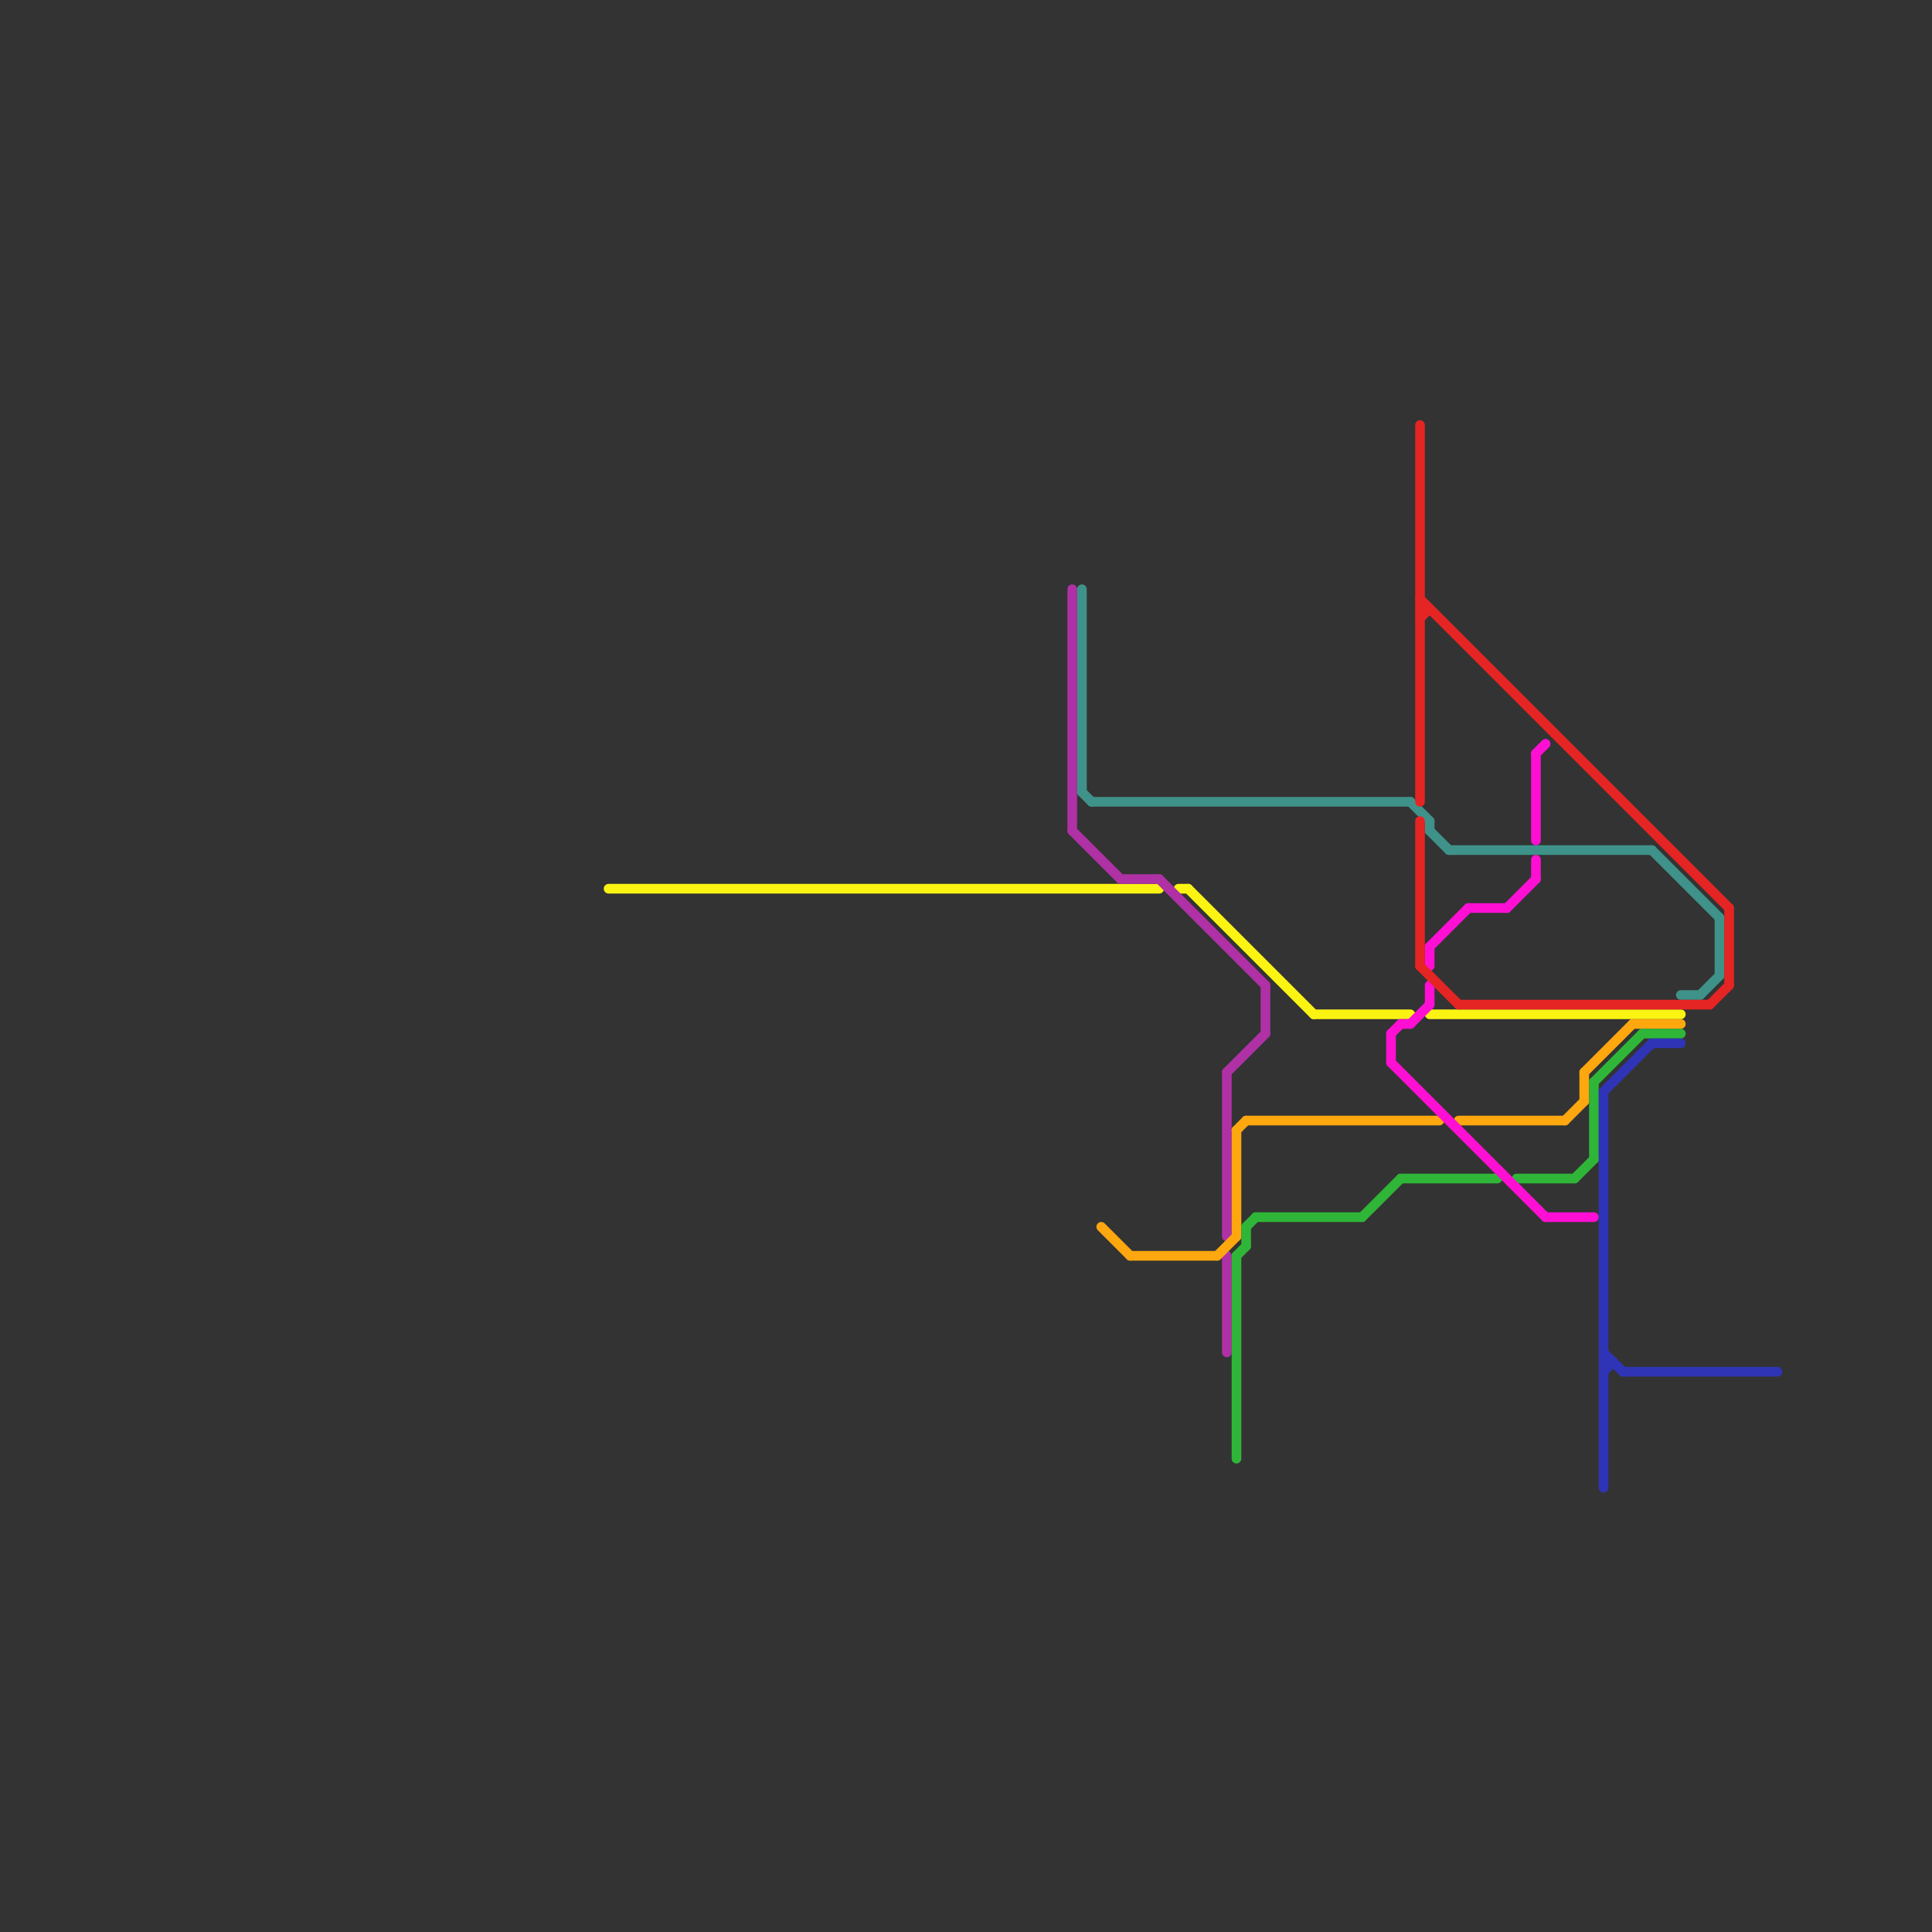 
<svg version="1.1" xmlns="http://www.w3.org/2000/svg" viewBox="0 0 200 200">
<rect x="0" y="0" width="200" height="200" fill="#333333" stroke="none"/>
<style>text { font: 1px Helvetica; font-weight: 600; white-space: pre; dominant-baseline: central; } line { stroke-width: 1; fill: none; stroke-linecap: round; stroke-linejoin: round; } .c0 { stroke: #fbf413 } .c1 { stroke: #af31a5 } .c2 { stroke: #3f9289 } .c3 { stroke: #ffa70f } .c4 { stroke: #2fb638 } .c5 { stroke: #ff0fd3 } .c6 { stroke: #e52424 } .c7 { stroke: #2f34b6 }</style><defs><g id="wm-xf"><circle r="1.2" fill="#000"/><circle r="0.9" fill="#fff"/><circle r="0.6" fill="#000"/><circle r="0.3" fill="#fff"/></g><g id="wm"><circle r="0.6" fill="#000"/><circle r="0.3" fill="#fff"/></g></defs><line class="c0" x1="63" y1="92" x2="120" y2="92"/><line class="c0" x1="122" y1="92" x2="123" y2="92"/><line class="c0" x1="123" y1="92" x2="136" y2="105"/><line class="c0" x1="136" y1="105" x2="146" y2="105"/><line class="c0" x1="148" y1="105" x2="174" y2="105"/><line class="c1" x1="111" y1="61" x2="111" y2="86"/><line class="c1" x1="131" y1="102" x2="131" y2="107"/><line class="c1" x1="111" y1="86" x2="116" y2="91"/><line class="c1" x1="116" y1="91" x2="120" y2="91"/><line class="c1" x1="127" y1="111" x2="127" y2="128"/><line class="c1" x1="127" y1="130" x2="127" y2="140"/><line class="c1" x1="120" y1="91" x2="131" y2="102"/><line class="c1" x1="127" y1="111" x2="131" y2="107"/><line class="c2" x1="112" y1="61" x2="112" y2="82"/><line class="c2" x1="148" y1="86" x2="150" y2="88"/><line class="c2" x1="148" y1="85" x2="148" y2="86"/><line class="c2" x1="178" y1="95" x2="178" y2="101"/><line class="c2" x1="150" y1="88" x2="171" y2="88"/><line class="c2" x1="176" y1="103" x2="178" y2="101"/><line class="c2" x1="174" y1="103" x2="176" y2="103"/><line class="c2" x1="113" y1="83" x2="146" y2="83"/><line class="c2" x1="112" y1="82" x2="113" y2="83"/><line class="c2" x1="171" y1="88" x2="178" y2="95"/><line class="c2" x1="146" y1="83" x2="148" y2="85"/><line class="c3" x1="128" y1="117" x2="129" y2="116"/><line class="c3" x1="164" y1="111" x2="164" y2="114"/><line class="c3" x1="129" y1="116" x2="149" y2="116"/><line class="c3" x1="151" y1="116" x2="162" y2="116"/><line class="c3" x1="126" y1="130" x2="128" y2="128"/><line class="c3" x1="162" y1="116" x2="164" y2="114"/><line class="c3" x1="164" y1="111" x2="169" y2="106"/><line class="c3" x1="169" y1="106" x2="174" y2="106"/><line class="c3" x1="117" y1="130" x2="126" y2="130"/><line class="c3" x1="128" y1="117" x2="128" y2="128"/><line class="c3" x1="114" y1="127" x2="117" y2="130"/><line class="c4" x1="170" y1="107" x2="174" y2="107"/><line class="c4" x1="128" y1="130" x2="128" y2="151"/><line class="c4" x1="165" y1="112" x2="165" y2="120"/><line class="c4" x1="165" y1="112" x2="170" y2="107"/><line class="c4" x1="128" y1="130" x2="129" y2="129"/><line class="c4" x1="129" y1="127" x2="129" y2="129"/><line class="c4" x1="129" y1="127" x2="130" y2="126"/><line class="c4" x1="157" y1="122" x2="163" y2="122"/><line class="c4" x1="141" y1="126" x2="145" y2="122"/><line class="c4" x1="130" y1="126" x2="141" y2="126"/><line class="c4" x1="163" y1="122" x2="165" y2="120"/><line class="c4" x1="145" y1="122" x2="155" y2="122"/><line class="c5" x1="144" y1="107" x2="144" y2="110"/><line class="c5" x1="159" y1="89" x2="159" y2="91"/><line class="c5" x1="146" y1="106" x2="148" y2="104"/><line class="c5" x1="148" y1="98" x2="148" y2="100"/><line class="c5" x1="148" y1="102" x2="148" y2="104"/><line class="c5" x1="159" y1="78" x2="160" y2="77"/><line class="c5" x1="145" y1="106" x2="146" y2="106"/><line class="c5" x1="148" y1="98" x2="152" y2="94"/><line class="c5" x1="159" y1="78" x2="159" y2="87"/><line class="c5" x1="144" y1="110" x2="160" y2="126"/><line class="c5" x1="152" y1="94" x2="156" y2="94"/><line class="c5" x1="156" y1="94" x2="159" y2="91"/><line class="c5" x1="144" y1="107" x2="145" y2="106"/><line class="c5" x1="160" y1="126" x2="165" y2="126"/><line class="c6" x1="179" y1="94" x2="179" y2="102"/><line class="c6" x1="147" y1="100" x2="151" y2="104"/><line class="c6" x1="147" y1="63" x2="148" y2="63"/><line class="c6" x1="147" y1="64" x2="148" y2="63"/><line class="c6" x1="177" y1="104" x2="179" y2="102"/><line class="c6" x1="147" y1="44" x2="147" y2="83"/><line class="c6" x1="147" y1="85" x2="147" y2="100"/><line class="c6" x1="147" y1="62" x2="179" y2="94"/><line class="c6" x1="151" y1="104" x2="177" y2="104"/><line class="c7" x1="166" y1="140" x2="168" y2="142"/><line class="c7" x1="168" y1="142" x2="184" y2="142"/><line class="c7" x1="166" y1="113" x2="171" y2="108"/><line class="c7" x1="166" y1="142" x2="167" y2="141"/><line class="c7" x1="171" y1="108" x2="174" y2="108"/><line class="c7" x1="166" y1="141" x2="167" y2="141"/><line class="c7" x1="166" y1="113" x2="166" y2="154"/>
</svg>
